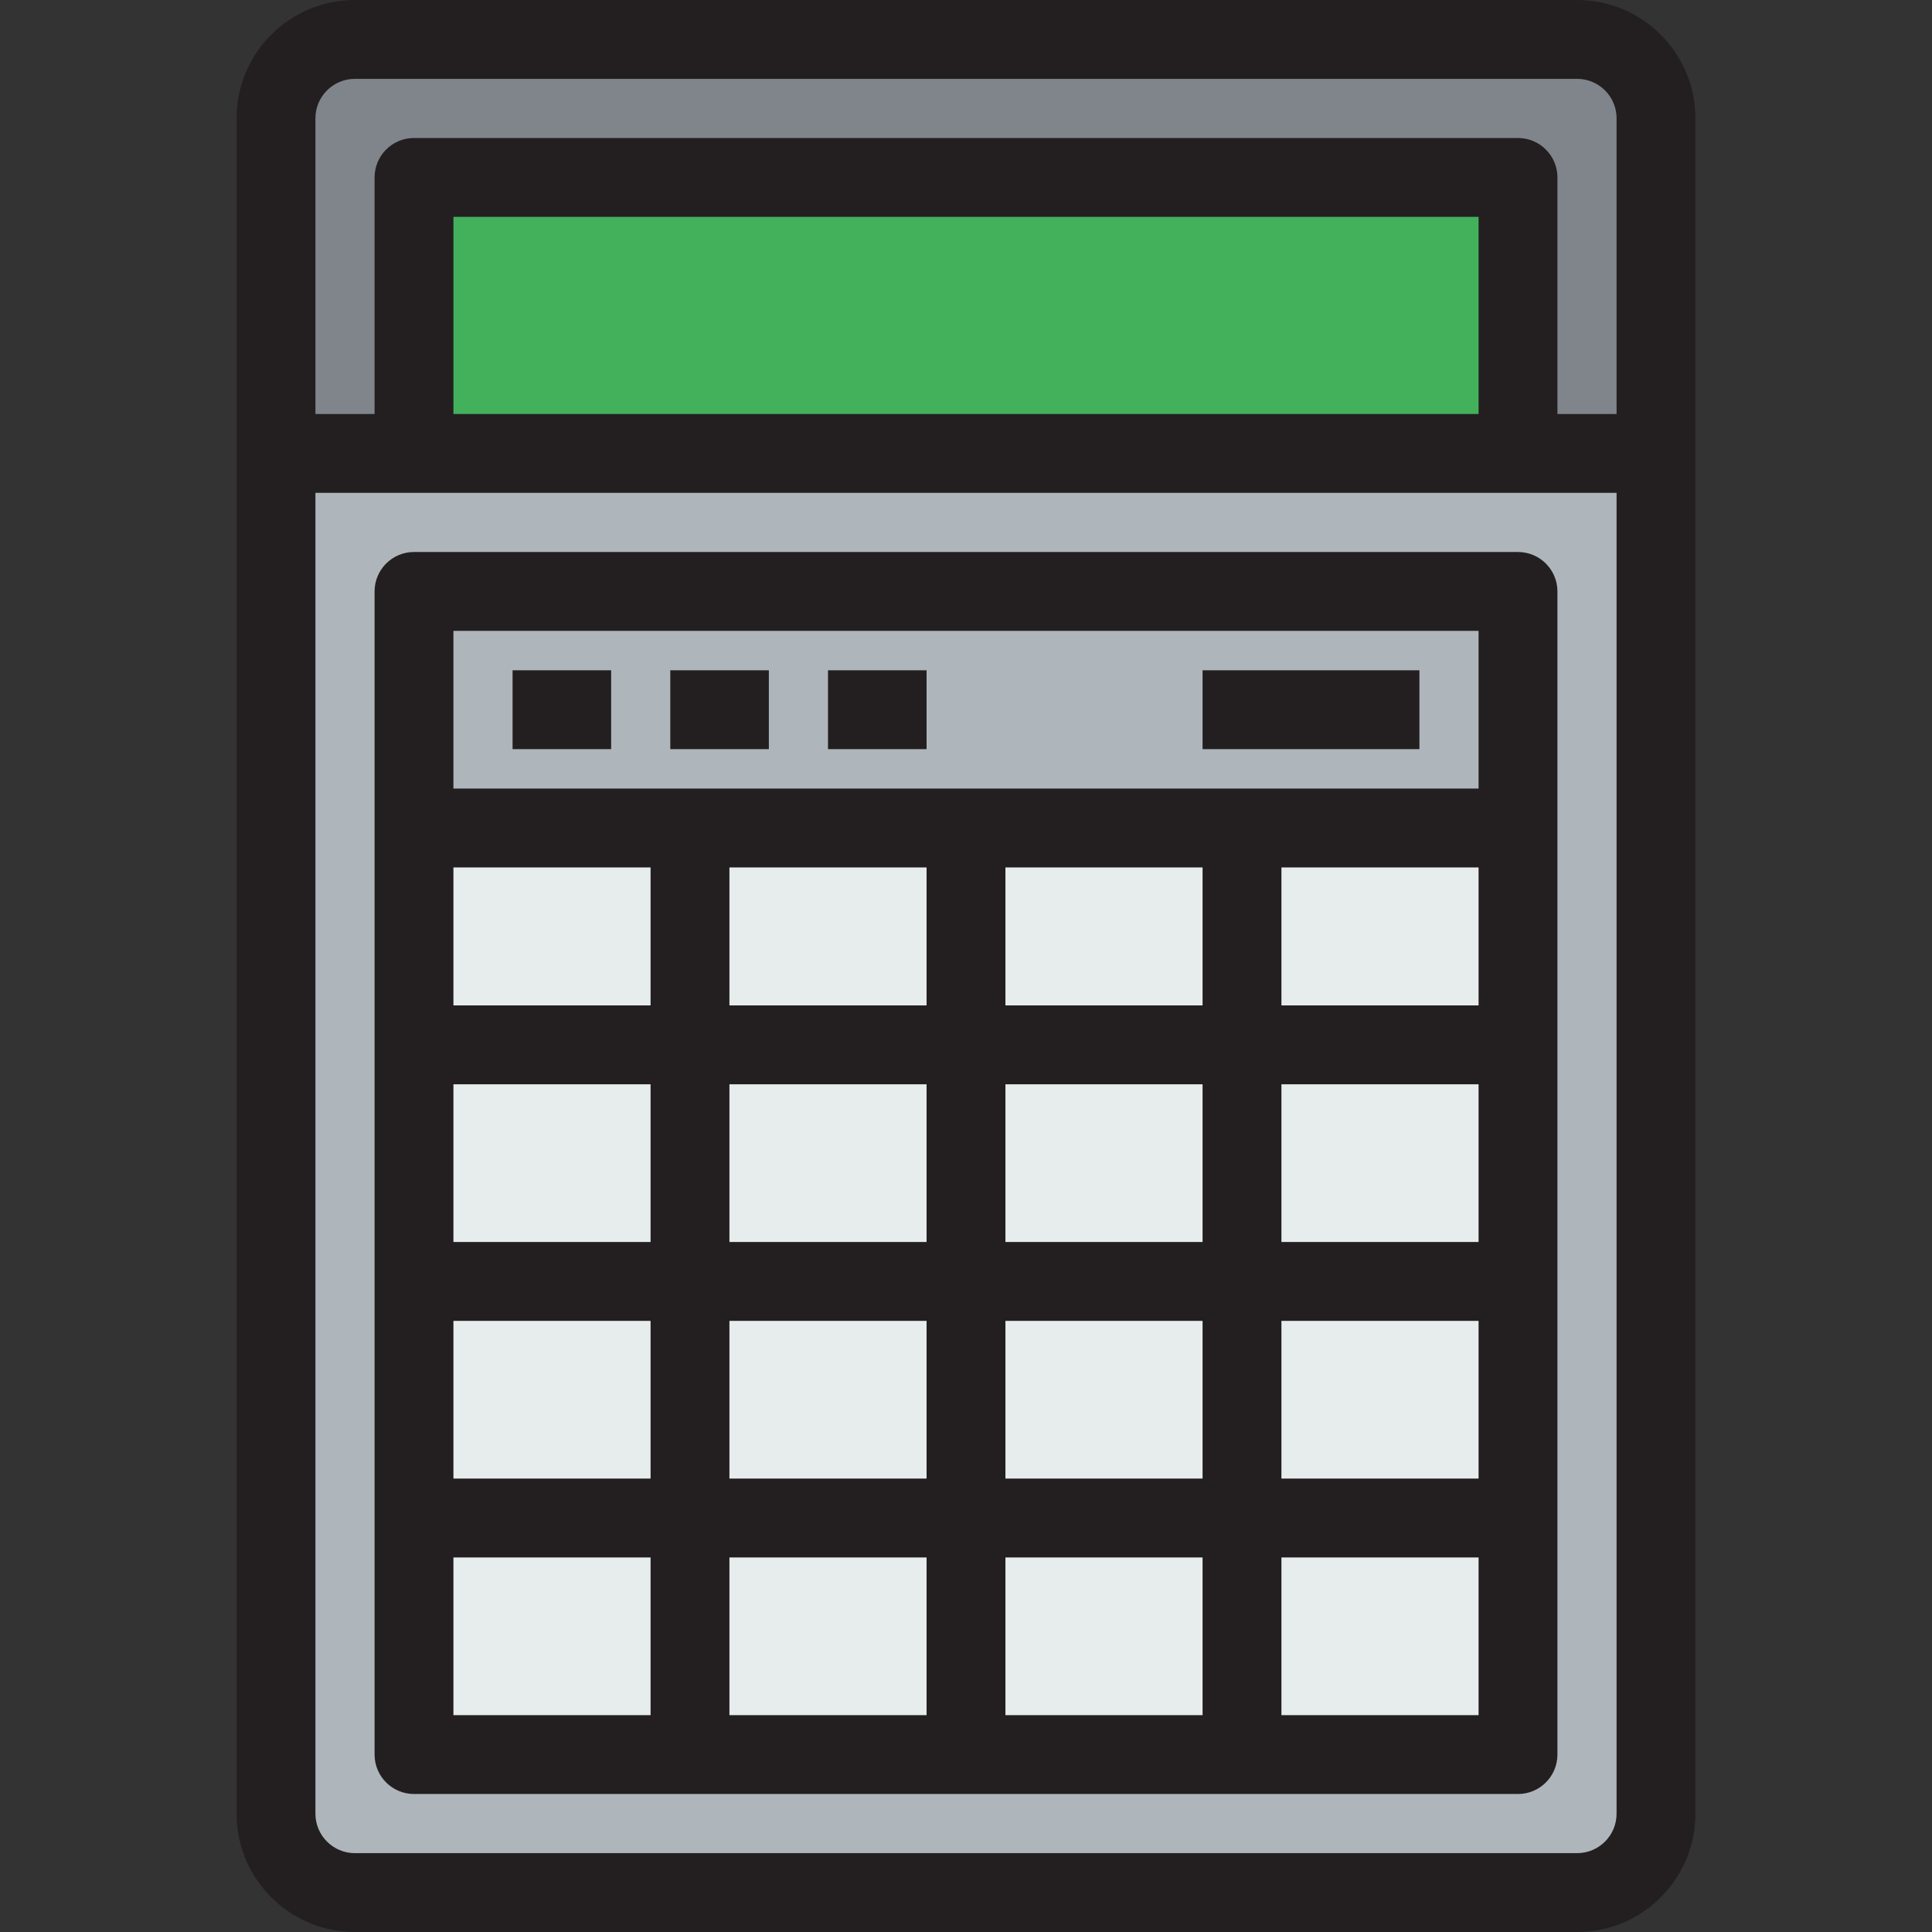 <?xml version="1.0" encoding="iso-8859-1"?>
<!-- Uploaded to: SVG Repo, www.svgrepo.com, Generator: SVG Repo Mixer Tools -->
<svg version="1.1" id="Layer_1" xmlns="http://www.w3.org/2000/svg" xmlns:xlink="http://www.w3.org/1999/xlink" 
	 viewBox="0 0 490 490" xml:space="preserve">
<rect x="0" y="0" width="490" height="490" fill="#333333" stroke="none"/>
<g>
	<g>
		<path style="fill:#AFB6BB;" d="M420,115v345c0,11-9,20-20,20H90c-11,0-20-9-20-20V115H420z"/>
		<path style="fill:#7F858A;" d="M420,30v85H70V30c0-11,9-20,20-20h310C411,10,420,19,420,30z"/>
	</g>
	<g id="XMLID_41_">
		<g>
			<rect x="105" y="385" style="fill:#E7ECED;" width="70" height="60"/>
			<rect x="175" y="385" style="fill:#E7ECED;" width="70" height="60"/>
			<rect x="245" y="385" style="fill:#E7ECED;" width="70" height="60"/>
			<rect x="315" y="385" style="fill:#E7ECED;" width="70" height="60"/>
			<rect x="315" y="325" style="fill:#E7ECED;" width="70" height="60"/>
			<rect x="245" y="325" style="fill:#E7ECED;" width="70" height="60"/>
			<rect x="175" y="325" style="fill:#E7ECED;" width="70" height="60"/>
			<rect x="105" y="325" style="fill:#E7ECED;" width="70" height="60"/>
			<rect x="105" y="265" style="fill:#E7ECED;" width="70" height="60"/>
			<rect x="175" y="265" style="fill:#E7ECED;" width="70" height="60"/>
			<rect x="245" y="265" style="fill:#E7ECED;" width="70" height="60"/>
			<rect x="315" y="265" style="fill:#E7ECED;" width="70" height="60"/>
			<rect x="315" y="210" style="fill:#E7ECED;" width="70" height="55"/>
			<rect x="245" y="210" style="fill:#E7ECED;" width="70" height="55"/>
			<rect x="175" y="210" style="fill:#E7ECED;" width="70" height="55"/>
			<rect x="105" y="210" style="fill:#E7ECED;" width="70" height="55"/>
			<polygon style="fill:#AFB6BB;" points="175,210 105,210 105,150 385,150 385,210 315,210 245,210 			"/>
		</g>
		<path style="fill:#231F20;" d="M385,140H105c-5.522,0-10,4.477-10,10v295c0,5.523,4.478,10,10,10h280c5.522,0,10-4.477,10-10V150
			C395,144.477,390.522,140,385,140z M375,160v40H115v-40H375z M255,275h50v40h-50V275z M235,315h-50v-40h50V315z M255,255v-35h50
			v35H255z M235,255h-50v-35h50V255z M165,255h-50v-35h50V255z M165,275v40h-50v-40H165z M165,335v40h-50v-40H165z M185,335h50v40
			h-50V335z M235,395v40h-50v-40H235z M255,395h50v40h-50V395z M255,375v-40h50v40H255z M325,335h50v40h-50V335z M325,315v-40h50v40
			H325z M325,255v-35h50v35H325z M115,395h50v40h-50V395z M325,435v-40h50v40H325z"/>
	</g>
	<g id="XMLID_43_">
		<g>
			<rect x="105" y="45" style="fill:#43B05C;" width="280" height="70"/>
		</g>
		<path style="fill:#231F20;" d="M400,0H90C73.458,0,60,13.458,60,30v430c0,16.542,13.458,30,30,30h310c16.542,0,30-13.458,30-30V30
			C430,13.458,416.542,0,400,0z M90,20h310c5.514,0,10,4.486,10,10v75h-15V45c0-5.523-4.478-10-10-10H105c-5.522,0-10,4.477-10,10
			v60H80V30C80,24.486,84.486,20,90,20z M375,105H115V55h260V105z M400,470H90c-5.514,0-10-4.486-10-10V125h330v335
			C410,465.514,405.514,470,400,470z"/>
	</g>
	<g>
		<rect x="130" y="170" style="fill:#231F20;" width="25" height="20"/>
	</g>
	<g>
		<rect x="170" y="170" style="fill:#231F20;" width="25" height="20"/>
	</g>
	<g>
		<rect x="210" y="170" style="fill:#231F20;" width="25" height="20"/>
	</g>
	<g>
		<rect x="305" y="170" style="fill:#231F20;" width="55" height="20"/>
	</g>
</g>
</svg>